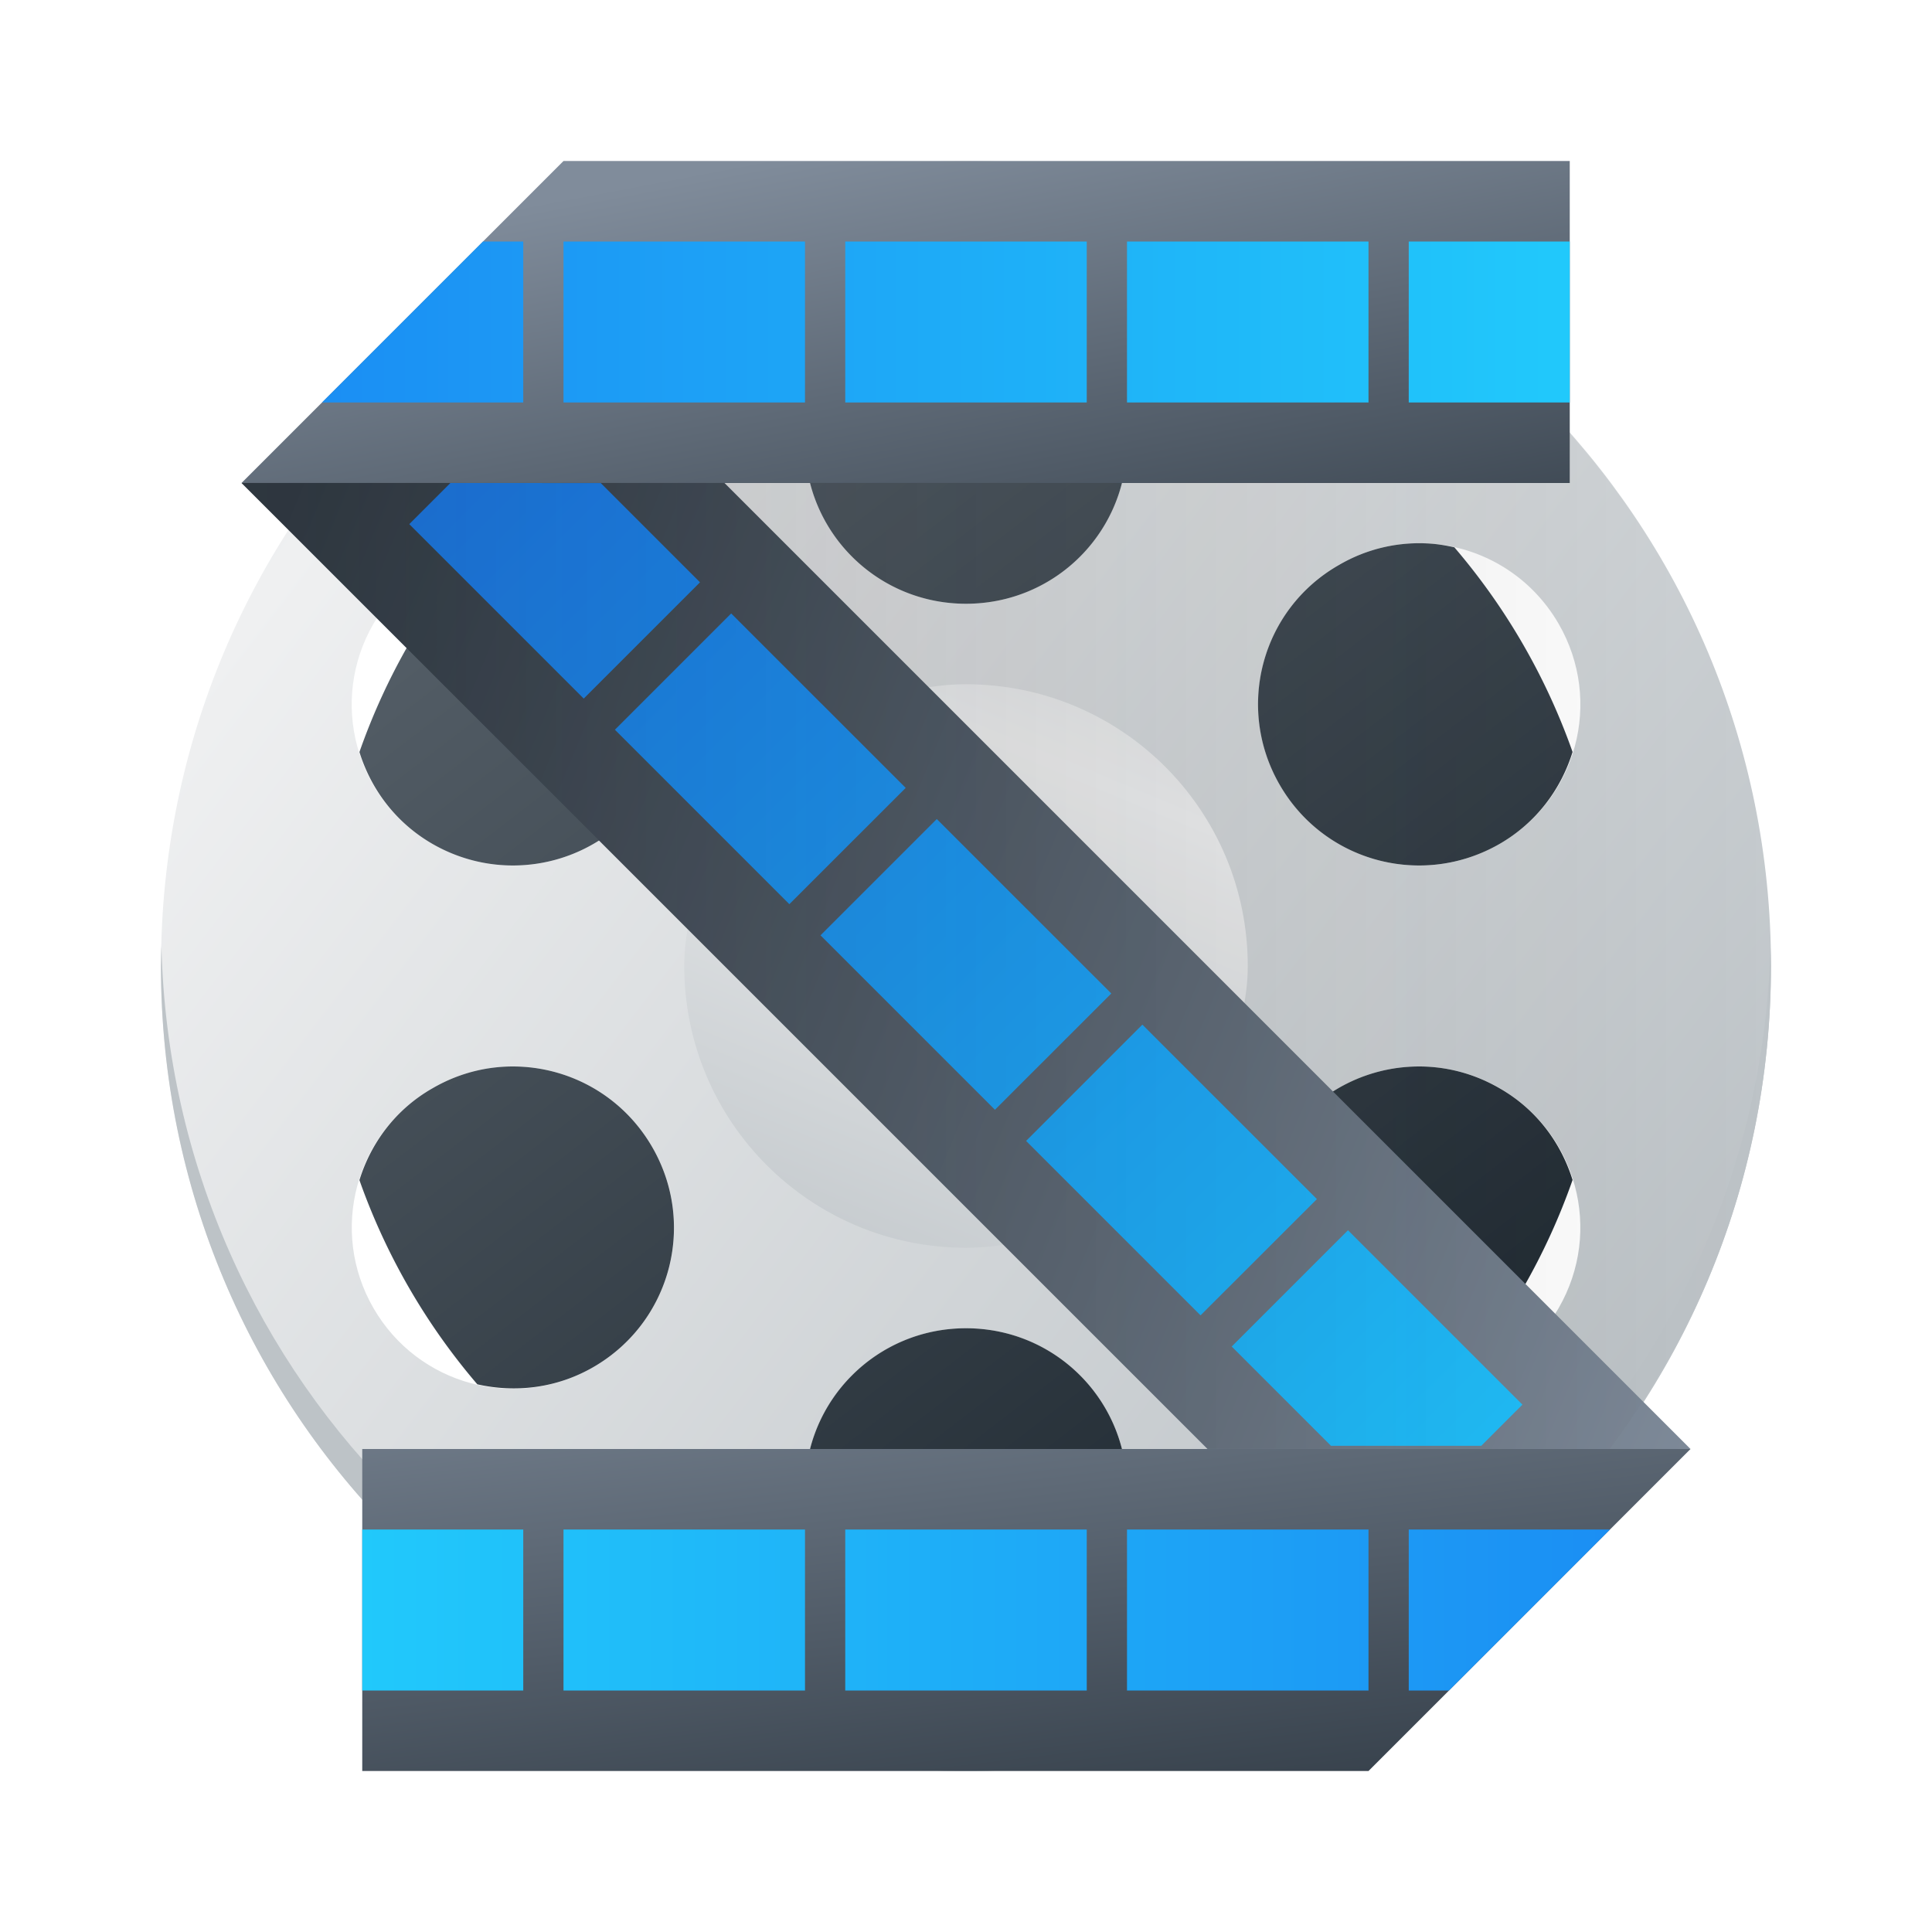 <svg width="48" xmlns="http://www.w3.org/2000/svg" height="48" xmlns:xlink="http://www.w3.org/1999/xlink">
 <defs>
  <linearGradient spreadMethod="reflect" id="a" y1="512.78" y2="536.8" x1="424.57" gradientUnits="userSpaceOnUse" x2="393.27" gradientTransform="matrix(-1 0 0 1 432.57-499.8)">
   <stop stop-color="#eff0f1"/>
   <stop offset="1" stop-color="#bdc3c7"/>
  </linearGradient>
  <linearGradient id="b" y1="517.52" x1="411.37" y2="502.8" x2="408.57" gradientUnits="userSpaceOnUse">
   <stop stop-color="#2f3943"/>
   <stop offset="1" stop-color="#808c9b"/>
  </linearGradient>
  <linearGradient xlink:href="#b" id="c" y1="518.55" x1="389.07" y2="534.91" x2="428.57" gradientUnits="userSpaceOnUse"/>
  <linearGradient xlink:href="#b" id="d" y1="546.05" x1="408.86" y2="528.99" x2="406.83" gradientUnits="userSpaceOnUse" gradientTransform="translate(0 1)"/>
  <linearGradient id="e" x1="-1.875" x2="39" gradientUnits="userSpaceOnUse">
   <stop stop-color="#197cf1"/>
   <stop offset="1" stop-color="#21c9fb"/>
  </linearGradient>
  <linearGradient spreadMethod="reflect" xlink:href="#e" id="f" y1="512.45" x1="395.1" y2="541.27" x2="423.91" gradientUnits="userSpaceOnUse"/>
  <linearGradient xlink:href="#e" id="g" x1="50" x2="9" gradientUnits="userSpaceOnUse" gradientTransform="translate(384.57 500.8)"/>
  <linearGradient id="h" xlink:href="#a" y1="534.42" y2="519.57" x1="-409.69" gradientUnits="userSpaceOnUse" x2="-403.54"/>
  <linearGradient id="i" x1="390.57" x2="428.57" gradientUnits="userSpaceOnUse">
   <stop stop-color="#292c2f"/>
   <stop offset="1" stop-opacity="0"/>
  </linearGradient>
  <linearGradient id="j" y1="42" x1="36" y2="11.45" x2="12.558" gradientUnits="userSpaceOnUse">
   <stop stop-color="#18222a"/>
   <stop offset="1" stop-color="#566069"/>
  </linearGradient>
 </defs>
 <g transform="translate(-384.57-499.8)">
  <g stroke-opacity=".55" stroke-width="2.8">
   <path fill="url(#a)" d="m24 4c-11.08 0-20 8.92-20 20 0 11.08 8.92 20 20 20 11.08 0 20-8.92 20-20 0-11.08-8.92-20-20-20m0 3c2.216 0 4 1.784 4 4 0 2.216-1.784 4-4 4-2.216 0-4-1.784-4-4 0-2.216 1.784-4 4-4m-11.539 6.506c.768-.054 1.562.114 2.281.529 1.919 1.108 2.571 3.546 1.463 5.465-1.108 1.919-3.544 2.573-5.463 1.465-1.919-1.108-2.573-3.546-1.465-5.465.693-1.199 1.904-1.905 3.184-1.994m23.08 0c1.28.089 2.491.795 3.184 1.994 1.108 1.919.454 4.357-1.465 5.465-1.919 1.108-4.355.454-5.463-1.465-1.108-1.919-.456-4.357 1.463-5.465.72-.416 1.513-.583 2.281-.529m-22.518 13c1.28.089 2.491.795 3.184 1.994 1.108 1.919.456 4.357-1.463 5.465-1.919 1.108-4.357.454-5.465-1.465-1.108-1.919-.454-4.357 1.465-5.465.72-.416 1.511-.583 2.279-.529m21.957 0c.768-.054 1.56.114 2.279.529 1.919 1.108 2.573 3.546 1.465 5.465-1.108 1.919-3.546 2.573-5.465 1.465-1.919-1.108-2.571-3.546-1.463-5.465.693-1.199 1.904-1.905 3.184-1.994m-10.979 6.494c2.216 0 4 1.784 4 4 0 2.216-1.784 4-4 4-2.216 0-4-1.784-4-4 0-2.216 1.784-4 4-4" transform="translate(384.57 499.8)"/>
   <path fill="url(#j)" d="M24 8A16 16 0 0 0 21.08 8.277C20.415 8.991 20 9.943 20 11 20 13.216 21.784 15 24 15 26.22 15 28 13.216 28 11 28 9.943 27.585 8.993 26.92 8.279A16 16 0 0 0 24 8M12.461 13.506C12.253 13.52 12.05 13.557 11.846 13.604A16 16 0 0 0 8.93 18.684C9.218 19.611 9.832 20.439 10.742 20.965 12.661 22.07 15.1 21.419 16.205 19.5 17.313 17.581 16.661 15.14 14.742 14.04 14.02 13.62 13.229 13.452 12.461 13.506M35.539 13.506C34.771 13.452 33.977 13.62 33.26 14.04 31.34 15.14 30.687 17.581 31.795 19.5 32.903 21.419 35.34 22.07 37.26 20.965 38.17 20.439 38.783 19.609 39.07 18.682A16 16 0 0 0 36.133 13.598C35.937 13.554 35.74 13.52 35.539 13.506M13.02 26.506C12.254 26.452 11.462 26.62 10.742 27.04 9.831 27.561 9.217 28.391 8.93 29.32A16 16 0 0 0 11.859 34.393C12.806 34.607 13.832 34.491 14.742 33.965 16.661 32.857 17.313 30.419 16.205 28.5 15.513 27.301 14.301 26.595 13.02 26.506M34.979 26.506C33.699 26.595 32.487 27.301 31.795 28.5 30.687 30.419 31.34 32.857 33.26 33.965 34.17 34.494 35.21 34.611 36.16 34.391A16 16 0 0 0 39.07 29.316C38.782 28.389 38.17 27.561 37.26 27.04 36.538 26.62 35.746 26.452 34.979 26.506M24 33C21.784 33 20 34.784 20 37 20 38.06 20.415 39.01 21.08 39.721A16 16 0 0 0 24 40 16 16 0 0 0 26.92 39.723C27.585 39.01 28 38.06 28 37 28 34.784 26.22 33 24 33" transform="translate(384.57 499.8)"/>
   <rect width="14" x="-415.57" y="516.8" fill="url(#h)" rx="7" height="14" transform="scale(-1 1)"/>
   <path fill="#bdc3c7" d="m388.58 523.3c-.004.167-.012.332-.012.5 0 11.08 8.92 20 20 20 11.08 0 20-8.92 20-20 0-.168-.008-.333-.012-.5-.264 10.847-9.08 19.5-19.988 19.5-10.912 0-19.724-8.653-19.988-19.5"/>
  </g>
  <g stroke-linejoin="round" color="#000000" stroke-width="3">
   <path fill="url(#c)" d="m402.57 511.8l24 24h-12l-24-24z"/>
   <path fill="url(#f)" d="m395.76 511.8l-1.022 1.022 4.334 4.334 2.889-2.889-2.466-2.466zm6.976 3.241l-2.889 2.889 4.334 4.334 2.891-2.889zm5.108 5.108l-2.889 2.889 4.334 4.334 2.891-2.889zm5.108 5.108l-2.889 2.889 4.334 4.334 2.891-2.889zm5.108 5.108l-2.889 2.889 2.466 2.466h3.735l1.022-1.022z"/>
   <path fill="url(#d)" d="m393.57 535.8v8h25l8-8z"/>
   <path fill="url(#g)" d="m393.57 537.8v4h4v-4zm5 0v4h6v-4zm7 0v4h6v-4zm7 0v4h6v-4zm7 0v4h1l4-4z"/>
   <path fill="url(#b)" d="m398.57 503.8l-8 8h33v-8z"/>
   <path fill="url(#e)" d="m13 6h-1l-4 4h5zm1 0v4h6v-4zm7 0v4h6v-4zm7 0v4h6v-4zm7 0v4h4v-4z" transform="translate(384.57 499.8)"/>
   <path opacity=".2" fill="url(#i)" d="m423.57 510.57v1.225h-33l24 24h9.994c2.506-3.341 4.01-7.484 4.01-12 0-5.086-1.895-9.703-5-13.225"/>
  </g>
 </g>
</svg>

